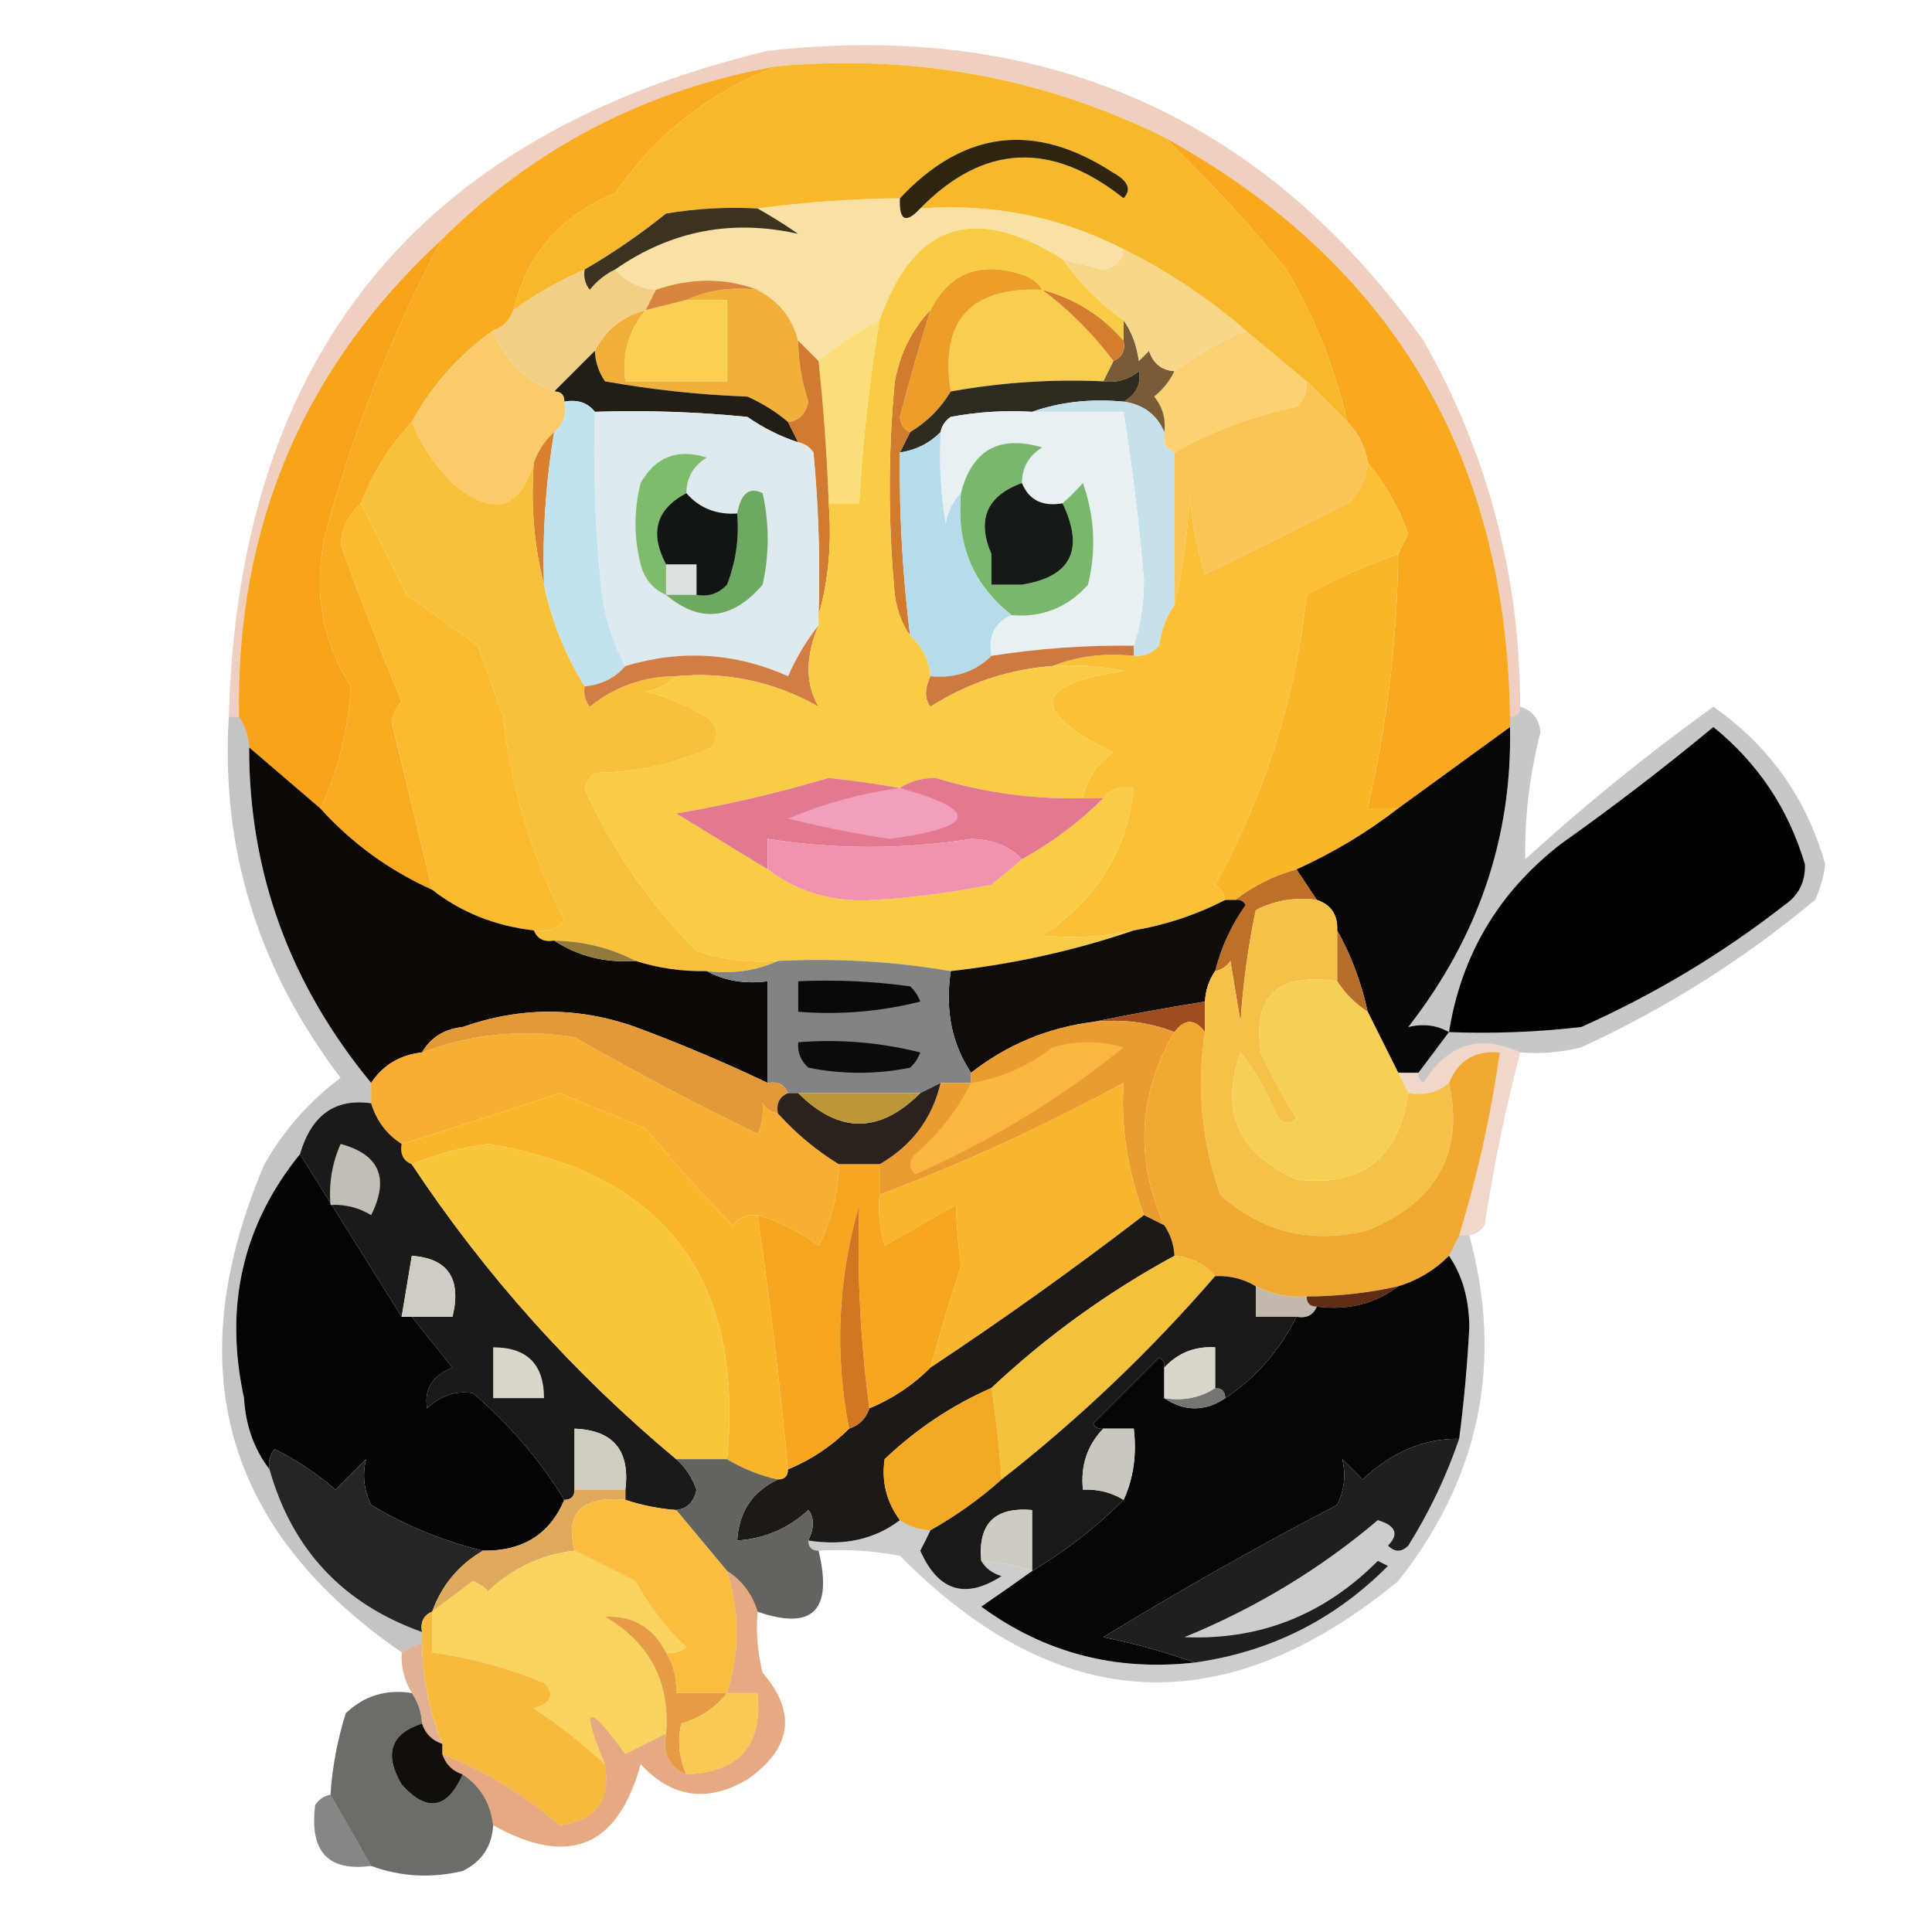 <?xml version="1.0" encoding="UTF-8"?>
<!DOCTYPE svg PUBLIC "-//W3C//DTD SVG 1.1//EN" "http://www.w3.org/Graphics/SVG/1.1/DTD/svg11.dtd">
<svg xmlns="http://www.w3.org/2000/svg" version="1.1" width="190px" height="190px" style="shape-rendering:geometricPrecision; text-rendering:geometricPrecision; image-rendering:optimizeQuality; fill-rule:evenodd; clip-rule:evenodd" xmlns:xlink="http://www.w3.org/1999/xlink">
<g><path style="opacity:1" fill="#f9ac22" d="M 76.5,6.5 C 69.886,8.98 64.553,13.146 60.5,19C 55.18,21.16 51.847,24.993 50.5,30.5C 50.167,31.5 49.5,32.167 48.5,32.5C 45.139,34.895 42.472,37.895 40.5,41.5C 38.336,43.822 36.669,46.489 35.5,49.5C 34.335,50.496 33.668,51.83 33.5,53.5C 35.374,58.742 37.374,63.909 39.5,69C 38.978,69.561 38.645,70.228 38.5,71C 39.864,76.478 41.197,81.978 42.5,87.5C 38.268,85.6 34.601,82.933 31.5,79.5C 33.225,75.916 34.225,71.916 34.5,67.5C 31.609,62.925 30.775,57.925 32,52.5C 34.745,42.353 38.578,32.686 43.5,23.5C 52.648,14.425 63.648,8.758 76.5,6.5 Z"/></g>
<g><path style="opacity:1" fill="#f7a41b" d="M 43.5,23.5 C 38.578,32.686 34.745,42.353 32,52.5C 30.775,57.925 31.609,62.925 34.5,67.5C 34.225,71.916 33.225,75.916 31.5,79.5C 29.167,77.5 26.833,75.5 24.5,73.5C 24.443,72.391 24.11,71.391 23.5,70.5C 23.188,51.744 29.855,36.077 43.5,23.5 Z"/></g>
<g><path style="opacity:1" fill="#f8a91e" d="M 114.5,13.5 C 136.825,25.8 148.159,44.8 148.5,70.5C 148.5,70.833 148.5,71.167 148.5,71.5C 144.833,74.167 141.167,76.833 137.5,79.5C 136.5,79.5 135.5,79.5 134.5,79.5C 136.409,71.283 137.409,62.95 137.5,54.5C 137.804,53.85 138.137,53.184 138.5,52.5C 137.524,49.837 136.19,47.504 134.5,45.5C 134.267,43.938 133.6,42.605 132.5,41.5C 131.28,36.171 129.28,31.171 126.5,26.5C 122.709,21.871 118.709,17.538 114.5,13.5 Z"/></g>
<g><path style="opacity:0.292" fill="#c85f27" d="M 149.5,69.5 C 149.5,70.167 149.167,70.5 148.5,70.5C 148.159,44.8 136.825,25.8 114.5,13.5C 102.671,7.66 90.004,5.326 76.5,6.5C 63.648,8.758 52.648,14.425 43.5,23.5C 29.855,36.077 23.188,51.744 23.5,70.5C 23.167,70.5 22.833,70.5 22.5,70.5C 23.451,35.079 41.118,13.246 75.5,5C 102.716,1.948 124.216,11.448 140,33.5C 146.325,44.645 149.491,56.645 149.5,69.5 Z"/></g>
<g><path style="opacity:1" fill="#fcd172" d="M 122.5,32.5 C 124.5,34.167 126.5,35.833 128.5,37.5C 128.586,38.496 128.252,39.329 127.5,40C 123.163,40.905 119.163,42.405 115.5,44.5C 114.662,44.158 114.328,43.492 114.5,42.5C 114.67,41.178 114.337,40.011 113.5,39C 114.381,38.292 115.047,37.458 115.5,36.5C 117.711,34.896 120.044,33.563 122.5,32.5 Z"/></g>
<g><path style="opacity:1" fill="#775c37" d="M 110.5,31.5 C 111.29,32.608 111.79,33.942 112,35.5C 112.333,35.167 112.667,34.833 113,34.5C 113.417,35.756 114.25,36.423 115.5,36.5C 115.047,37.458 114.381,38.292 113.5,39C 114.337,40.011 114.67,41.178 114.5,42.5C 113.764,40.771 112.43,39.771 110.5,39.5C 111.739,38.788 112.239,37.788 112,36.5C 110.989,37.337 109.822,37.67 108.5,37.5C 108.833,36.833 109.167,36.167 109.5,35.5C 110.338,35.158 110.672,34.492 110.5,33.5C 110.5,32.833 110.5,32.167 110.5,31.5 Z"/></g>
<g><path style="opacity:1" fill="#f8cd50" d="M 102.5,28.5 C 105.139,30.473 107.473,32.806 109.5,35.5C 109.167,36.167 108.833,36.833 108.5,37.5C 103.438,37.274 98.438,37.608 93.5,38.5C 92.416,31.534 95.416,28.201 102.5,28.5 Z"/></g>
<g><path style="opacity:1" fill="#ec9e29" d="M 102.5,28.5 C 95.416,28.201 92.416,31.534 93.5,38.5C 92.5,40.167 91.167,41.5 89.5,42.5C 88.903,42.265 88.57,41.765 88.5,41C 89.426,37.459 90.426,33.959 91.5,30.5C 93.356,26.832 96.356,25.666 100.5,27C 101.416,27.278 102.082,27.778 102.5,28.5 Z"/></g>
<g><path style="opacity:1" fill="#f0b039" d="M 67.5,29.5 C 69.607,28.532 71.941,28.198 74.5,28.5C 76.587,29.585 77.92,31.251 78.5,33.5C 78.511,35.547 78.844,37.547 79.5,39.5C 79.253,40.713 78.586,41.38 77.5,41.5C 76.317,40.495 74.984,39.662 73.5,39C 68.798,38.828 64.132,38.328 59.5,37.5C 58.873,36.583 58.539,35.583 58.5,34.5C 59.585,32.413 61.251,31.08 63.5,30.5C 61.833,32.479 61.166,34.812 61.5,37.5C 64.833,37.5 68.167,37.5 71.5,37.5C 71.5,34.833 71.5,32.167 71.5,29.5C 70.167,29.5 68.833,29.5 67.5,29.5 Z"/></g>
<g><path style="opacity:1" fill="#d47d2d" d="M 102.5,28.5 C 105.681,29.349 108.348,31.015 110.5,33.5C 110.672,34.492 110.338,35.158 109.5,35.5C 107.473,32.806 105.139,30.473 102.5,28.5 Z"/></g>
<g><path style="opacity:1" fill="#fad052" d="M 67.5,29.5 C 68.833,29.5 70.167,29.5 71.5,29.5C 71.5,32.167 71.5,34.833 71.5,37.5C 68.167,37.5 64.833,37.5 61.5,37.5C 61.166,34.812 61.833,32.479 63.5,30.5C 64.833,30.167 66.167,29.833 67.5,29.5 Z"/></g>
<g><path style="opacity:1" fill="#f7d88a" d="M 110.5,24.5 C 114.881,26.684 118.881,29.35 122.5,32.5C 120.044,33.563 117.711,34.896 115.5,36.5C 114.25,36.423 113.417,35.756 113,34.5C 112.667,34.833 112.333,35.167 112,35.5C 111.79,33.942 111.29,32.608 110.5,31.5C 108.167,29.833 106.167,27.833 104.5,25.5C 105.817,25.821 107.151,26.154 108.5,26.5C 109.713,26.253 110.38,25.586 110.5,24.5 Z"/></g>
<g><path style="opacity:1" fill="#f1cf86" d="M 57.5,26.5 C 57.369,27.239 57.536,27.906 58,28.5C 58.708,27.619 59.542,26.953 60.5,26.5C 61.514,27.674 62.847,28.34 64.5,28.5C 64.167,29.167 63.833,29.833 63.5,30.5C 61.251,31.08 59.585,32.413 58.5,34.5C 57.167,35.833 55.833,37.167 54.5,38.5C 51.562,37.378 49.562,35.378 48.5,32.5C 49.5,32.167 50.167,31.5 50.5,30.5C 52.698,28.902 55.031,27.569 57.5,26.5 Z"/></g>
<g><path style="opacity:1" fill="#f9e1a5" d="M 88.5,19.5 C 88.409,21.698 89.076,22.031 90.5,20.5C 97.561,19.967 104.227,21.301 110.5,24.5C 110.38,25.586 109.713,26.253 108.5,26.5C 107.151,26.154 105.817,25.821 104.5,25.5C 95.811,19.983 89.811,21.983 86.5,31.5C 84.279,32.638 82.279,33.972 80.5,35.5C 79.833,34.833 79.167,34.167 78.5,33.5C 77.92,31.251 76.587,29.585 74.5,28.5C 71.302,27.3 67.969,27.3 64.5,28.5C 62.847,28.34 61.514,27.674 60.5,26.5C 65.956,22.695 71.956,21.529 78.5,23C 77.142,22.066 75.808,21.232 74.5,20.5C 79.141,19.873 83.808,19.54 88.5,19.5 Z"/></g>
<g><path style="opacity:1" fill="#f8b82c" d="M 76.5,6.5 C 90.004,5.326 102.671,7.66 114.5,13.5C 118.709,17.538 122.709,21.871 126.5,26.5C 129.28,31.171 131.28,36.171 132.5,41.5C 131.167,40.167 129.833,38.833 128.5,37.5C 126.5,35.833 124.5,34.167 122.5,32.5C 118.881,29.35 114.881,26.684 110.5,24.5C 104.227,21.301 97.561,19.967 90.5,20.5C 96.703,14.173 103.369,13.839 110.5,19.5C 111.293,18.645 110.96,17.811 109.5,17C 101.787,11.953 94.787,12.786 88.5,19.5C 83.808,19.54 79.141,19.873 74.5,20.5C 71.482,20.335 68.482,20.502 65.5,21C 62.953,23.054 60.286,24.887 57.5,26.5C 55.031,27.569 52.698,28.902 50.5,30.5C 51.847,24.993 55.18,21.16 60.5,19C 64.553,13.146 69.886,8.98 76.5,6.5 Z"/></g>
<g><path style="opacity:1" fill="#d9853e" d="M 74.5,28.5 C 71.941,28.198 69.607,28.532 67.5,29.5C 66.167,29.833 64.833,30.167 63.5,30.5C 63.833,29.833 64.167,29.167 64.5,28.5C 67.969,27.3 71.302,27.3 74.5,28.5 Z"/></g>
<g><path style="opacity:1" fill="#3c331f" d="M 74.5,20.5 C 75.808,21.232 77.142,22.066 78.5,23C 71.956,21.529 65.956,22.695 60.5,26.5C 59.542,26.953 58.708,27.619 58,28.5C 57.536,27.906 57.369,27.239 57.5,26.5C 60.286,24.887 62.953,23.054 65.5,21C 68.482,20.502 71.482,20.335 74.5,20.5 Z"/></g>
<g><path style="opacity:1" fill="#2f250f" d="M 90.5,20.5 C 89.076,22.031 88.409,21.698 88.5,19.5C 94.787,12.786 101.787,11.953 109.5,17C 110.96,17.811 111.293,18.645 110.5,19.5C 103.369,13.839 96.703,14.173 90.5,20.5 Z"/></g>
<g><path style="opacity:1" fill="#221d15" d="M 58.5,34.5 C 58.539,35.583 58.873,36.583 59.5,37.5C 64.132,38.328 68.798,38.828 73.5,39C 74.984,39.662 76.317,40.495 77.5,41.5C 77.833,42.167 78.167,42.833 78.5,43.5C 76.745,42.928 75.078,42.094 73.5,41C 68.511,40.501 63.511,40.334 58.5,40.5C 57.791,39.596 56.791,39.263 55.5,39.5C 55.5,38.833 55.167,38.5 54.5,38.5C 55.833,37.167 57.167,35.833 58.5,34.5 Z"/></g>
<g><path style="opacity:1" fill="#facb69" d="M 48.5,32.5 C 49.562,35.378 51.562,37.378 54.5,38.5C 55.167,38.5 55.5,38.833 55.5,39.5C 55.737,40.791 55.404,41.791 54.5,42.5C 53.599,43.291 52.932,44.291 52.5,45.5C 51.097,50.175 48.43,50.842 44.5,47.5C 42.748,45.754 41.415,43.754 40.5,41.5C 42.472,37.895 45.139,34.895 48.5,32.5 Z"/></g>
<g><path style="opacity:1" fill="#fbdd79" d="M 86.5,31.5 C 85.506,37.456 84.839,43.456 84.5,49.5C 83.5,49.5 82.5,49.5 81.5,49.5C 81.331,44.819 80.998,40.152 80.5,35.5C 82.279,33.972 84.279,32.638 86.5,31.5 Z"/></g>
<g><path style="opacity:1" fill="#302b20" d="M 110.5,39.5 C 107.287,39.19 104.287,39.523 101.5,40.5C 98.813,40.336 96.146,40.503 93.5,41C 92.944,41.383 92.611,41.883 92.5,42.5C 91.395,43.6 90.062,44.267 88.5,44.5C 88.833,43.833 89.167,43.167 89.5,42.5C 91.167,41.5 92.5,40.167 93.5,38.5C 98.438,37.608 103.438,37.274 108.5,37.5C 109.822,37.67 110.989,37.337 112,36.5C 112.239,37.788 111.739,38.788 110.5,39.5 Z"/></g>
<g><path style="opacity:1" fill="#c6e0ec" d="M 101.5,40.5 C 104.287,39.523 107.287,39.19 110.5,39.5C 112.43,39.771 113.764,40.771 114.5,42.5C 114.328,43.492 114.662,44.158 115.5,44.5C 115.5,49.5 115.5,54.5 115.5,59.5C 114.71,60.608 114.21,61.942 114,63.5C 113.329,64.252 112.496,64.586 111.5,64.5C 111.5,64.167 111.5,63.833 111.5,63.5C 112.163,61.527 112.496,59.361 112.5,57C 112.026,51.469 111.36,45.969 110.5,40.5C 107.5,40.5 104.5,40.5 101.5,40.5 Z"/></g>
<g><path style="opacity:1" fill="#fac556" d="M 128.5,37.5 C 129.833,38.833 131.167,40.167 132.5,41.5C 133.6,42.605 134.267,43.938 134.5,45.5C 134.372,47.09 133.705,48.423 132.5,49.5C 127.787,51.914 123.121,54.247 118.5,56.5C 117.682,53.893 117.182,51.226 117,48.5C 116.823,52.356 116.323,56.023 115.5,59.5C 115.5,54.5 115.5,49.5 115.5,44.5C 119.163,42.405 123.163,40.905 127.5,40C 128.252,39.329 128.586,38.496 128.5,37.5 Z"/></g>
<g><path style="opacity:1" fill="#d8802e" d="M 54.5,42.5 C 53.671,47.453 53.337,52.453 53.5,57.5C 52.517,53.702 52.183,49.702 52.5,45.5C 52.932,44.291 53.599,43.291 54.5,42.5 Z"/></g>
<g><path style="opacity:1" fill="#d07b2d" d="M 91.5,30.5 C 90.426,33.959 89.426,37.459 88.5,41C 88.57,41.765 88.903,42.265 89.5,42.5C 89.167,43.167 88.833,43.833 88.5,44.5C 88.425,50.529 88.759,56.529 89.5,62.5C 88.71,61.392 88.21,60.058 88,58.5C 87.333,51.5 87.333,44.5 88,37.5C 88.522,34.719 89.689,32.385 91.5,30.5 Z"/></g>
<g><path style="opacity:1" fill="#e8f0f3" d="M 101.5,40.5 C 104.5,40.5 107.5,40.5 110.5,40.5C 111.36,45.969 112.026,51.469 112.5,57C 112.496,59.361 112.163,61.527 111.5,63.5C 106.797,63.437 102.13,63.77 97.5,64.5C 97.157,62.517 97.823,61.183 99.5,60.5C 102.505,60.747 105.005,59.747 107,57.5C 107.824,54.118 107.657,50.784 106.5,47.5C 105.818,48.243 105.151,48.909 104.5,49.5C 102.517,49.843 101.183,49.176 100.5,47.5C 100.511,45.983 101.177,44.816 102.5,44C 98.255,42.752 95.588,44.252 94.5,48.5C 93.732,49.263 93.232,50.263 93,51.5C 92.502,48.518 92.335,45.518 92.5,42.5C 92.611,41.883 92.944,41.383 93.5,41C 96.146,40.503 98.813,40.336 101.5,40.5 Z"/></g>
<g><path style="opacity:1" fill="#d17b32" d="M 78.5,33.5 C 79.167,34.167 79.833,34.833 80.5,35.5C 80.998,40.152 81.331,44.819 81.5,49.5C 81.815,53.371 81.482,57.038 80.5,60.5C 80.666,55.156 80.499,49.823 80,44.5C 79.617,43.944 79.117,43.611 78.5,43.5C 78.167,42.833 77.833,42.167 77.5,41.5C 78.586,41.38 79.253,40.713 79.5,39.5C 78.844,37.547 78.511,35.547 78.5,33.5 Z"/></g>
<g><path style="opacity:1" fill="#f9c03b" d="M 40.5,41.5 C 41.415,43.754 42.748,45.754 44.5,47.5C 48.43,50.842 51.097,50.175 52.5,45.5C 52.183,49.702 52.517,53.702 53.5,57.5C 54.228,61.008 55.562,64.341 57.5,67.5C 57.369,68.239 57.536,68.906 58,69.5C 60.492,67.503 63.325,66.503 66.5,66.5C 65.737,67.268 64.737,67.768 63.5,68C 65.615,68.557 67.615,69.391 69.5,70.5C 70.583,71.365 70.749,72.365 70,73.5C 66.397,75.128 62.563,75.962 58.5,76C 58.043,76.414 57.709,76.914 57.5,77.5C 60.167,83.495 63.834,88.828 68.5,93.5C 71.084,94.393 73.751,94.726 76.5,94.5C 74.393,95.468 72.059,95.802 69.5,95.5C 67.097,95.552 64.764,95.219 62.5,94.5C 60.095,93.232 57.428,92.565 54.5,92.5C 53.508,92.672 52.842,92.338 52.5,91.5C 53.675,91.719 54.675,91.386 55.5,90.5C 52.193,83.879 50.193,77.213 49.5,70.5C 48.663,68.162 47.83,65.828 47,63.5C 44.667,61.833 42.333,60.167 40,58.5C 38.489,55.478 36.989,52.478 35.5,49.5C 36.669,46.489 38.336,43.822 40.5,41.5 Z"/></g>
<g><path style="opacity:1" fill="#79b76c" d="M 100.5,47.5 C 97.036,48.762 96.036,51.096 97.5,54.5C 97.5,55.5 97.5,56.5 97.5,57.5C 98.5,57.5 99.5,57.5 100.5,57.5C 105.34,56.722 106.673,54.055 104.5,49.5C 105.151,48.909 105.818,48.243 106.5,47.5C 107.657,50.784 107.824,54.118 107,57.5C 105.005,59.747 102.505,60.747 99.5,60.5C 95.686,57.523 94.019,53.523 94.5,48.5C 95.588,44.252 98.255,42.752 102.5,44C 101.177,44.816 100.511,45.983 100.5,47.5 Z"/></g>
<g><path style="opacity:1" fill="#161a16" d="M 100.5,47.5 C 101.183,49.176 102.517,49.843 104.5,49.5C 106.673,54.055 105.34,56.722 100.5,57.5C 99.5,57.5 98.5,57.5 97.5,57.5C 97.5,56.5 97.5,55.5 97.5,54.5C 96.036,51.096 97.036,48.762 100.5,47.5 Z"/></g>
<g><path style="opacity:1" fill="#d1d4d4" d="M 97.5,54.5 C 98.5,54.5 99.5,54.5 100.5,54.5C 100.5,55.5 100.5,56.5 100.5,57.5C 100.5,56.5 100.5,55.5 100.5,54.5C 99.5,54.5 98.5,54.5 97.5,54.5 Z"/></g>
<g><path style="opacity:1" fill="#b6dceb" d="M 92.5,42.5 C 92.335,45.518 92.502,48.518 93,51.5C 93.232,50.263 93.732,49.263 94.5,48.5C 94.019,53.523 95.686,57.523 99.5,60.5C 97.823,61.183 97.157,62.517 97.5,64.5C 95.898,66.074 93.898,66.741 91.5,66.5C 91.34,64.847 90.674,63.514 89.5,62.5C 88.759,56.529 88.425,50.529 88.5,44.5C 90.062,44.267 91.395,43.6 92.5,42.5 Z"/></g>
<g><path style="opacity:1" fill="#fab528" d="M 137.5,54.5 C 137.409,62.95 136.409,71.283 134.5,79.5C 135.5,79.5 136.5,79.5 137.5,79.5C 134.451,81.863 131.118,83.863 127.5,85.5C 125.25,86.13 123.25,87.13 121.5,88.5C 121.167,88.5 120.833,88.5 120.5,88.5C 120.389,87.883 120.056,87.383 119.5,87C 124.392,78.154 127.392,68.654 128.5,58.5C 131.404,56.88 134.404,55.547 137.5,54.5 Z"/></g>
<g><path style="opacity:1" fill="#deeaee" d="M 58.5,40.5 C 63.511,40.334 68.511,40.501 73.5,41C 75.078,42.094 76.745,42.928 78.5,43.5C 79.117,43.611 79.617,43.944 80,44.5C 80.499,49.823 80.666,55.156 80.5,60.5C 80.5,60.833 80.5,61.167 80.5,61.5C 79.325,62.974 78.325,64.64 77.5,66.5C 72.32,64.183 66.987,63.85 61.5,65.5C 60.037,62.797 59.204,59.797 59,56.5C 58.501,51.177 58.334,45.844 58.5,40.5 Z"/></g>
<g><path style="opacity:1" fill="#dce2dd" d="M 65.5,55.5 C 66.5,55.5 67.5,55.5 68.5,55.5C 68.5,56.5 68.5,57.5 68.5,58.5C 67.5,58.5 66.5,58.5 65.5,58.5C 65.5,57.5 65.5,56.5 65.5,55.5 Z"/></g>
<g><path style="opacity:1" fill="#7fbb6d" d="M 67.5,48.5 C 64.523,50.063 63.856,52.397 65.5,55.5C 65.5,56.5 65.5,57.5 65.5,58.5C 64.21,57.942 63.377,56.942 63,55.5C 62.333,52.833 62.333,50.167 63,47.5C 64.481,44.92 66.648,44.087 69.5,45C 68.177,45.816 67.511,46.983 67.5,48.5 Z"/></g>
<g><path style="opacity:1" fill="#6ea962" d="M 65.5,58.5 C 66.5,58.5 67.5,58.5 68.5,58.5C 69.675,58.719 70.675,58.386 71.5,57.5C 72.374,55.253 72.708,52.92 72.5,50.5C 72.859,48.515 73.692,47.849 75,48.5C 75.667,51.5 75.667,54.5 75,57.5C 72.005,60.979 68.839,61.312 65.5,58.5 Z"/></g>
<g><path style="opacity:1" fill="#121612" d="M 67.5,48.5 C 68.779,49.968 70.446,50.635 72.5,50.5C 72.708,52.92 72.374,55.253 71.5,57.5C 70.675,58.386 69.675,58.719 68.5,58.5C 68.5,57.5 68.5,56.5 68.5,55.5C 67.5,55.5 66.5,55.5 65.5,55.5C 63.856,52.397 64.523,50.063 67.5,48.5 Z"/></g>
<g><path style="opacity:1" fill="#c2e2f0" d="M 55.5,39.5 C 56.791,39.263 57.791,39.596 58.5,40.5C 58.334,45.844 58.501,51.177 59,56.5C 59.204,59.797 60.037,62.797 61.5,65.5C 60.486,66.674 59.153,67.34 57.5,67.5C 55.562,64.341 54.228,61.008 53.5,57.5C 53.337,52.453 53.671,47.453 54.5,42.5C 55.404,41.791 55.737,40.791 55.5,39.5 Z"/></g>
<g><path style="opacity:1" fill="#fac037" d="M 134.5,45.5 C 136.19,47.504 137.524,49.837 138.5,52.5C 138.137,53.184 137.804,53.85 137.5,54.5C 134.404,55.547 131.404,56.88 128.5,58.5C 127.392,68.654 124.392,78.154 119.5,87C 120.056,87.383 120.389,87.883 120.5,88.5C 117.673,89.958 114.673,90.958 111.5,91.5C 108.507,92.135 105.507,92.301 102.5,92C 107.84,88.518 110.84,83.685 111.5,77.5C 110.209,77.263 109.209,77.596 108.5,78.5C 107.833,78.5 107.167,78.5 106.5,78.5C 106.859,76.629 107.859,75.129 109.5,74C 101.201,69.927 101.534,67.26 110.5,66C 108.19,65.503 105.857,65.337 103.5,65.5C 105.948,64.527 108.615,64.194 111.5,64.5C 112.496,64.586 113.329,64.252 114,63.5C 114.21,61.942 114.71,60.608 115.5,59.5C 116.323,56.023 116.823,52.356 117,48.5C 117.182,51.226 117.682,53.893 118.5,56.5C 123.121,54.247 127.787,51.914 132.5,49.5C 133.705,48.423 134.372,47.09 134.5,45.5 Z"/></g>
<g><path style="opacity:1" fill="#fabb2f" d="M 35.5,49.5 C 36.989,52.478 38.489,55.478 40,58.5C 42.333,60.167 44.667,61.833 47,63.5C 47.83,65.828 48.663,68.162 49.5,70.5C 50.193,77.213 52.193,83.879 55.5,90.5C 54.675,91.386 53.675,91.719 52.5,91.5C 48.687,91.062 45.354,89.729 42.5,87.5C 41.197,81.978 39.864,76.478 38.5,71C 38.645,70.228 38.978,69.561 39.5,69C 37.374,63.909 35.374,58.742 33.5,53.5C 33.668,51.83 34.335,50.496 35.5,49.5 Z"/></g>
<g><path style="opacity:1" fill="#d17d45" d="M 80.5,61.5 C 79.194,64.572 79.194,67.239 80.5,69.5C 76.156,67.04 71.489,66.04 66.5,66.5C 63.325,66.503 60.492,67.503 58,69.5C 57.536,68.906 57.369,68.239 57.5,67.5C 59.153,67.34 60.486,66.674 61.5,65.5C 66.987,63.85 72.32,64.183 77.5,66.5C 78.325,64.64 79.325,62.974 80.5,61.5 Z"/></g>
<g><path style="opacity:1" fill="#ce7842" d="M 111.5,63.5 C 111.5,63.833 111.5,64.167 111.5,64.5C 108.615,64.194 105.948,64.527 103.5,65.5C 99.183,65.828 95.183,67.161 91.5,69.5C 90.913,68.767 90.913,67.767 91.5,66.5C 93.898,66.741 95.898,66.074 97.5,64.5C 102.13,63.77 106.797,63.437 111.5,63.5 Z"/></g>
<g><path style="opacity:1" fill="#f8cc44" d="M 104.5,25.5 C 106.167,27.833 108.167,29.833 110.5,31.5C 110.5,32.167 110.5,32.833 110.5,33.5C 108.348,31.015 105.681,29.349 102.5,28.5C 102.082,27.778 101.416,27.278 100.5,27C 96.356,25.666 93.356,26.832 91.5,30.5C 89.689,32.385 88.522,34.719 88,37.5C 87.333,44.5 87.333,51.5 88,58.5C 88.21,60.058 88.71,61.392 89.5,62.5C 90.674,63.514 91.34,64.847 91.5,66.5C 90.913,67.767 90.913,68.767 91.5,69.5C 95.183,67.161 99.183,65.828 103.5,65.5C 105.857,65.337 108.19,65.503 110.5,66C 101.534,67.26 101.201,69.927 109.5,74C 107.859,75.129 106.859,76.629 106.5,78.5C 101.554,78.611 96.721,77.944 92,76.5C 90.615,76.514 89.449,76.848 88.5,77.5C 86.192,77.086 83.858,76.753 81.5,76.5C 76.594,77.966 71.594,79.133 66.5,80C 69.528,81.844 72.528,83.678 75.5,85.5C 78.524,87.781 82.024,88.781 86,88.5C 89.869,88.272 93.702,87.772 97.5,87C 98.571,86.148 99.571,85.315 100.5,84.5C 103.473,82.853 106.14,80.853 108.5,78.5C 109.209,77.596 110.209,77.263 111.5,77.5C 110.84,83.685 107.84,88.518 102.5,92C 105.507,92.301 108.507,92.135 111.5,91.5C 105.756,93.463 99.756,94.797 93.5,95.5C 87.925,94.548 82.259,94.214 76.5,94.5C 73.751,94.726 71.084,94.393 68.5,93.5C 63.834,88.828 60.167,83.495 57.5,77.5C 57.709,76.914 58.043,76.414 58.5,76C 62.563,75.962 66.397,75.128 70,73.5C 70.749,72.365 70.583,71.365 69.5,70.5C 67.615,69.391 65.615,68.557 63.5,68C 64.737,67.768 65.737,67.268 66.5,66.5C 71.489,66.04 76.156,67.04 80.5,69.5C 79.194,67.239 79.194,64.572 80.5,61.5C 80.5,61.167 80.5,60.833 80.5,60.5C 81.482,57.038 81.815,53.371 81.5,49.5C 82.5,49.5 83.5,49.5 84.5,49.5C 84.839,43.456 85.506,37.456 86.5,31.5C 89.811,21.983 95.811,19.983 104.5,25.5 Z"/></g>
<g><path style="opacity:1" fill="#0b0806" d="M 24.5,73.5 C 26.833,75.5 29.167,77.5 31.5,79.5C 34.601,82.933 38.268,85.6 42.5,87.5C 45.354,89.729 48.687,91.062 52.5,91.5C 52.842,92.338 53.508,92.672 54.5,92.5C 56.838,94.04 59.505,94.706 62.5,94.5C 64.764,95.219 67.097,95.552 69.5,95.5C 71.265,96.461 73.265,96.795 75.5,96.5C 75.5,99.833 75.5,103.167 75.5,106.5C 71.302,104.501 66.969,102.668 62.5,101C 56.833,99 51.167,99 45.5,101C 43.68,101.2 42.347,102.034 41.5,103.5C 39.326,103.75 37.659,104.75 36.5,106.5C 28.485,96.775 24.485,85.775 24.5,73.5 Z"/></g>
<g><path style="opacity:1" fill="#090706" d="M 148.5,71.5 C 148.728,82.314 145.395,92.147 138.5,101C 139.959,100.645 141.293,100.811 142.5,101.5C 141.5,102.833 140.5,104.167 139.5,105.5C 138.833,105.5 138.167,105.5 137.5,105.5C 136.5,103.5 135.5,101.5 134.5,99.5C 133.871,96.603 132.871,93.936 131.5,91.5C 131.573,89.973 130.906,88.973 129.5,88.5C 128.833,87.5 128.167,86.5 127.5,85.5C 131.118,83.863 134.451,81.863 137.5,79.5C 141.167,76.833 144.833,74.167 148.5,71.5 Z"/></g>
<g><path style="opacity:1" fill="#e27991" d="M 88.5,77.5 C 89.449,76.848 90.615,76.514 92,76.5C 96.721,77.944 101.554,78.611 106.5,78.5C 107.167,78.5 107.833,78.5 108.5,78.5C 106.14,80.853 103.473,82.853 100.5,84.5C 99.306,83.223 97.64,82.556 95.5,82.5C 88.841,83.55 82.175,83.55 75.5,82.5C 75.5,83.5 75.5,84.5 75.5,85.5C 72.528,83.678 69.528,81.844 66.5,80C 71.594,79.133 76.594,77.966 81.5,76.5C 83.858,76.753 86.192,77.086 88.5,77.5 Z"/></g>
<g><path style="opacity:1" fill="#f19fbd" d="M 88.5,77.5 C 96.392,79.682 96.058,81.349 87.5,82.5C 84.135,81.996 80.802,81.329 77.5,80.5C 81.094,78.999 84.761,77.999 88.5,77.5 Z"/></g>
<g><path style="opacity:1" fill="#ef93af" d="M 100.5,84.5 C 99.571,85.315 98.571,86.148 97.5,87C 93.702,87.772 89.869,88.272 86,88.5C 82.024,88.781 78.524,87.781 75.5,85.5C 75.5,84.5 75.5,83.5 75.5,82.5C 82.175,83.55 88.841,83.55 95.5,82.5C 97.64,82.556 99.306,83.223 100.5,84.5 Z"/></g>
<g><path style="opacity:1" fill="#be7028" d="M 127.5,85.5 C 128.167,86.5 128.833,87.5 129.5,88.5C 127.396,88.201 125.396,88.534 123.5,89.5C 122.738,93.111 122.238,96.778 122,100.5C 121.667,98.5 121.333,96.5 121,94.5C 120.617,95.056 120.117,95.389 119.5,95.5C 120.086,93.16 121.086,90.993 122.5,89C 122.272,88.601 121.938,88.435 121.5,88.5C 123.25,87.13 125.25,86.13 127.5,85.5 Z"/></g>
<g><path style="opacity:1" fill="#0f0c0a" d="M 120.5,88.5 C 120.833,88.5 121.167,88.5 121.5,88.5C 121.938,88.435 122.272,88.601 122.5,89C 121.086,90.993 120.086,93.16 119.5,95.5C 118.89,96.391 118.557,97.391 118.5,98.5C 114.727,99.103 111.061,99.77 107.5,100.5C 103.016,101.077 99.016,102.744 95.5,105.5C 93.598,102.663 92.931,99.329 93.5,95.5C 99.756,94.797 105.756,93.463 111.5,91.5C 114.673,90.958 117.673,89.958 120.5,88.5 Z"/></g>
<g><path style="opacity:1" fill="#937a3b" d="M 54.5,92.5 C 57.428,92.565 60.095,93.232 62.5,94.5C 59.505,94.706 56.838,94.04 54.5,92.5 Z"/></g>
<g><path style="opacity:0.283" fill="#39393a" d="M 149.5,69.5 C 150.695,69.866 151.361,70.699 151.5,72C 150.432,76.138 149.932,80.305 150,84.5C 155.892,79.141 162.058,74.141 168.5,69.5C 174.017,73.373 177.684,78.54 179.5,85C 179.355,86.226 179.022,87.393 178.5,88.5C 171.508,94.333 163.842,99.167 155.5,103C 153.527,103.495 151.527,103.662 149.5,103.5C 145.508,101.67 142.342,102.67 140,106.5C 139.601,106.272 139.435,105.938 139.5,105.5C 140.5,104.167 141.5,102.833 142.5,101.5C 141.293,100.811 139.959,100.645 138.5,101C 145.395,92.147 148.728,82.314 148.5,71.5C 148.5,71.167 148.5,70.833 148.5,70.5C 149.167,70.5 149.5,70.167 149.5,69.5 Z"/></g>
<g><path style="opacity:1" fill="#010101" d="M 142.5,101.5 C 143.712,93.913 147.379,87.747 153.5,83C 158.642,79.358 163.642,75.525 168.5,71.5C 172.897,75.065 175.897,79.565 177.5,85C 177.561,86.711 176.894,88.044 175.5,89C 169.358,93.795 162.691,97.795 155.5,101C 151.179,101.499 146.846,101.666 142.5,101.5 Z"/></g>
<g><path style="opacity:1" fill="#b66e2b" d="M 131.5,91.5 C 132.871,93.936 133.871,96.603 134.5,99.5C 133.272,98.694 132.272,97.694 131.5,96.5C 131.5,94.833 131.5,93.167 131.5,91.5 Z"/></g>
<g><path style="opacity:1" fill="#9e4d1f" d="M 118.5,98.5 C 118.5,99.5 118.5,100.5 118.5,101.5C 117.5,100.167 116.5,100.167 115.5,101.5C 113.052,100.527 110.385,100.194 107.5,100.5C 111.061,99.77 114.727,99.103 118.5,98.5 Z"/></g>
<g><path style="opacity:1" fill="#f5c148" d="M 129.5,88.5 C 130.906,88.973 131.573,89.973 131.5,91.5C 131.5,93.167 131.5,94.833 131.5,96.5C 125.648,95.63 123.148,97.963 124,103.5C 125.039,105.746 126.206,107.913 127.5,110C 126.668,110.688 126.002,110.521 125.5,109.5C 124.586,107.336 123.419,105.336 122,103.5C 119.93,109.27 121.764,113.437 127.5,116C 133.902,116.769 137.569,113.936 138.5,107.5C 140.099,107.768 141.432,107.434 142.5,106.5C 144,113.318 141.334,118.151 134.5,121C 128.969,122.358 124.135,121.191 120,117.5C 118.165,112.209 117.665,106.876 118.5,101.5C 118.5,100.5 118.5,99.5 118.5,98.5C 118.557,97.391 118.89,96.391 119.5,95.5C 120.117,95.389 120.617,95.056 121,94.5C 121.333,96.5 121.667,98.5 122,100.5C 122.238,96.778 122.738,93.111 123.5,89.5C 125.396,88.534 127.396,88.201 129.5,88.5 Z"/></g>
<g><path style="opacity:1" fill="#f7ae32" d="M 76.5,109.5 C 78.304,111.495 80.304,113.162 82.5,114.5C 82.461,117.321 81.795,119.988 80.5,122.5C 78.68,121.117 76.68,120.117 74.5,119.5C 73.504,119.414 72.671,119.748 72,120.5C 69.049,117.428 66.216,114.261 63.5,111C 60.65,109.829 57.816,108.662 55,107.5C 49.746,109.264 44.579,110.931 39.5,112.5C 38.026,111.564 37.026,110.23 36.5,108.5C 36.5,107.833 36.5,107.167 36.5,106.5C 37.659,104.75 39.326,103.75 41.5,103.5C 46.349,101.682 51.349,101.182 56.5,102C 62.375,105.368 68.375,108.535 74.5,111.5C 74.911,110.738 75.077,109.738 75,108.5C 75.383,109.056 75.883,109.389 76.5,109.5 Z"/></g>
<g><path style="opacity:1" fill="#828384" d="M 76.5,94.5 C 82.259,94.214 87.925,94.548 93.5,95.5C 92.931,99.329 93.598,102.663 95.5,105.5C 95.5,105.833 95.5,106.167 95.5,106.5C 94.5,106.5 93.5,106.5 92.5,106.5C 91.833,106.833 91.167,107.167 90.5,107.5C 86.5,107.5 82.5,107.5 78.5,107.5C 78.167,107.5 77.833,107.5 77.5,107.5C 77.158,106.662 76.492,106.328 75.5,106.5C 75.5,103.167 75.5,99.833 75.5,96.5C 73.265,96.795 71.265,96.461 69.5,95.5C 72.059,95.802 74.393,95.468 76.5,94.5 Z"/></g>
<g><path style="opacity:1" fill="#090909" d="M 78.5,96.5 C 82.182,96.335 85.848,96.501 89.5,97C 89.957,97.414 90.291,97.914 90.5,98.5C 86.555,99.491 82.555,99.824 78.5,99.5C 78.5,98.5 78.5,97.5 78.5,96.5 Z"/></g>
<g><path style="opacity:1" fill="#f7cf55" d="M 131.5,96.5 C 132.272,97.694 133.272,98.694 134.5,99.5C 135.5,101.5 136.5,103.5 137.5,105.5C 137.833,106.167 138.167,106.833 138.5,107.5C 137.569,113.936 133.902,116.769 127.5,116C 121.764,113.437 119.93,109.27 122,103.5C 123.419,105.336 124.586,107.336 125.5,109.5C 126.002,110.521 126.668,110.688 127.5,110C 126.206,107.913 125.039,105.746 124,103.5C 123.148,97.963 125.648,95.63 131.5,96.5 Z"/></g>
<g><path style="opacity:1" fill="#e39937" d="M 75.5,106.5 C 76.492,106.328 77.158,106.662 77.5,107.5C 76.662,107.842 76.328,108.508 76.5,109.5C 75.883,109.389 75.383,109.056 75,108.5C 75.077,109.738 74.911,110.738 74.5,111.5C 68.375,108.535 62.375,105.368 56.5,102C 51.349,101.182 46.349,101.682 41.5,103.5C 42.347,102.034 43.68,101.2 45.5,101C 51.167,99 56.833,99 62.5,101C 66.969,102.668 71.302,104.501 75.5,106.5 Z"/></g>
<g><path style="opacity:1" fill="#0b0b0b" d="M 78.5,102.5 C 82.555,102.176 86.555,102.509 90.5,103.5C 90.291,104.086 89.957,104.586 89.5,105C 86.167,105.667 82.833,105.667 79.5,105C 78.748,104.329 78.414,103.496 78.5,102.5 Z"/></g>
<g><path style="opacity:1" fill="#eb9c31" d="M 107.5,100.5 C 110.385,100.194 113.052,100.527 115.5,101.5C 111.925,107.609 111.591,113.942 114.5,120.5C 113.833,120.167 113.167,119.833 112.5,119.5C 110.865,115.042 110.198,110.709 110.5,106.5C 102.66,110.757 94.66,114.424 86.5,117.5C 86.5,116.5 86.5,115.5 86.5,114.5C 89.687,112.656 91.687,109.989 92.5,106.5C 93.5,106.5 94.5,106.5 95.5,106.5C 95.5,106.167 95.5,105.833 95.5,105.5C 99.016,102.744 103.016,101.077 107.5,100.5 Z"/></g>
<g><path style="opacity:1" fill="#fab643" d="M 95.5,106.5 C 98.466,106.011 101.133,104.845 103.5,103C 105.833,102.333 108.167,102.333 110.5,103C 104.286,108.031 97.453,112.198 90,115.5C 89.333,114.833 89.333,114.167 90,113.5C 92.325,111.499 94.158,109.166 95.5,106.5 Z"/></g>
<g><path style="opacity:0.252" fill="#c36028" d="M 149.5,103.5 C 148.062,109.015 146.896,114.682 146,120.5C 145.617,121.056 145.117,121.389 144.5,121.5C 144.167,121.5 143.833,121.5 143.5,121.5C 145.29,115.675 146.623,109.675 147.5,103.5C 145.067,103.273 143.401,104.273 142.5,106.5C 141.432,107.434 140.099,107.768 138.5,107.5C 138.167,106.833 137.833,106.167 137.5,105.5C 138.167,105.5 138.833,105.5 139.5,105.5C 139.435,105.938 139.601,106.272 140,106.5C 142.342,102.67 145.508,101.67 149.5,103.5 Z"/></g>
<g><path style="opacity:1" fill="#fab62a" d="M 74.5,119.5 C 75.722,127.929 76.722,136.262 77.5,144.5C 77.5,145.167 77.167,145.5 76.5,145.5C 74.716,145.107 73.049,144.441 71.5,143.5C 73.202,125.725 65.369,115.392 48,112.5C 45.292,112.867 42.792,113.534 40.5,114.5C 39.662,114.158 39.328,113.492 39.5,112.5C 44.579,110.931 49.746,109.264 55,107.5C 57.816,108.662 60.65,109.829 63.5,111C 66.216,114.261 69.049,117.428 72,120.5C 72.671,119.748 73.504,119.414 74.5,119.5 Z"/></g>
<g><path style="opacity:0.301" fill="#3d3c3c" d="M 22.5,70.5 C 22.833,70.5 23.167,70.5 23.5,70.5C 24.11,71.391 24.443,72.391 24.5,73.5C 24.485,85.775 28.485,96.775 36.5,106.5C 36.5,107.167 36.5,107.833 36.5,108.5C 32.957,107.991 30.624,109.658 29.5,113.5C 23.861,120.467 22.028,128.467 24,137.5C 24.156,140.191 24.989,142.524 26.5,144.5C 28.728,152.396 33.728,157.729 41.5,160.5C 41.5,160.833 41.5,161.167 41.5,161.5C 40.833,161.833 40.167,162.167 39.5,162.5C 22.014,150.441 17.514,134.441 26,114.5C 27.932,111.116 30.432,108.282 33.5,106C 25.385,95.33 21.718,83.497 22.5,70.5 Z"/></g>
<g><path style="opacity:1" fill="#2b221d" d="M 92.5,106.5 C 91.687,109.989 89.687,112.656 86.5,114.5C 85.167,114.5 83.833,114.5 82.5,114.5C 80.304,113.162 78.304,111.495 76.5,109.5C 76.328,108.508 76.662,107.842 77.5,107.5C 77.833,107.5 78.167,107.5 78.5,107.5C 82.5,111.5 86.5,111.5 90.5,107.5C 91.167,107.167 91.833,106.833 92.5,106.5 Z"/></g>
<g><path style="opacity:1" fill="#bc9637" d="M 78.5,107.5 C 82.5,107.5 86.5,107.5 90.5,107.5C 86.5,111.5 82.5,111.5 78.5,107.5 Z"/></g>
<g><path style="opacity:1" fill="#f8b52e" d="M 112.5,119.5 C 105.676,124.745 98.676,129.745 91.5,134.5C 92.409,131.211 93.409,127.878 94.5,124.5C 94.245,122.657 94.078,120.657 94,118.5C 91.667,119.833 89.333,121.167 87,122.5C 86.507,120.866 86.34,119.199 86.5,117.5C 94.66,114.424 102.66,110.757 110.5,106.5C 110.198,110.709 110.865,115.042 112.5,119.5 Z"/></g>
<g><path style="opacity:1" fill="#1b1a18" d="M 36.5,108.5 C 37.026,110.23 38.026,111.564 39.5,112.5C 39.328,113.492 39.662,114.158 40.5,114.5C 47.713,125.385 56.38,135.051 66.5,143.5C 67.391,144.261 68.058,145.261 68.5,146.5C 68.253,147.713 67.586,148.38 66.5,148.5C 64.784,148.371 63.117,148.038 61.5,147.5C 61.5,147.167 61.5,146.833 61.5,146.5C 61.981,142.651 60.314,140.651 56.5,140.5C 56.5,142.5 56.5,144.5 56.5,146.5C 56.5,147.167 56.167,147.5 55.5,147.5C 53.107,143.598 50.107,140.098 46.5,137C 44.837,136.735 43.337,137.235 42,138.5C 41.691,136.609 42.525,135.275 44.5,134.5C 43.143,132.814 41.81,131.148 40.5,129.5C 41.833,129.5 43.167,129.5 44.5,129.5C 45.401,125.759 44.068,123.759 40.5,123.5C 40.167,125.5 39.833,127.5 39.5,129.5C 36.176,124.19 32.842,118.857 29.5,113.5C 30.624,109.658 32.957,107.991 36.5,108.5 Z"/></g>
<g><path style="opacity:1" fill="#050404" d="M 29.5,113.5 C 32.842,118.857 36.176,124.19 39.5,129.5C 39.833,129.5 40.167,129.5 40.5,129.5C 41.81,131.148 43.143,132.814 44.5,134.5C 42.525,135.275 41.691,136.609 42,138.5C 43.337,137.235 44.837,136.735 46.5,137C 50.107,140.098 53.107,143.598 55.5,147.5C 54.061,150.893 51.394,152.56 47.5,152.5C 43.638,151.572 39.971,150.072 36.5,148C 35.788,146.575 35.621,145.075 36,143.5C 35,144.5 34,145.5 33,146.5C 31.172,144.919 29.172,143.585 27,142.5C 26.536,143.094 26.369,143.761 26.5,144.5C 24.989,142.524 24.156,140.191 24,137.5C 22.028,128.467 23.861,120.467 29.5,113.5 Z"/></g>
<g><path style="opacity:1" fill="#c1beb6" d="M 33.5,112.5 C 37.317,113.533 38.317,115.867 36.5,119.5C 35.264,118.754 33.931,118.421 32.5,118.5C 32.325,116.379 32.659,114.379 33.5,112.5 Z"/></g>
<g><path style="opacity:1" fill="#f1a931" d="M 118.5,101.5 C 117.665,106.876 118.165,112.209 120,117.5C 124.135,121.191 128.969,122.358 134.5,121C 141.334,118.151 144,113.318 142.5,106.5C 143.401,104.273 145.067,103.273 147.5,103.5C 146.623,109.675 145.29,115.675 143.5,121.5C 143.167,122.167 142.833,122.833 142.5,123.5C 141.078,124.925 139.411,125.925 137.5,126.5C 134.545,127.159 131.545,127.492 128.5,127.5C 126.708,127.634 125.042,127.301 123.5,126.5C 122.292,125.766 120.959,125.433 119.5,125.5C 118.486,124.326 117.153,123.66 115.5,123.5C 115.443,122.391 115.11,121.391 114.5,120.5C 111.591,113.942 111.925,107.609 115.5,101.5C 116.5,100.167 117.5,100.167 118.5,101.5 Z"/></g>
<g><path style="opacity:1" fill="#f9c53a" d="M 71.5,143.5 C 69.833,143.5 68.167,143.5 66.5,143.5C 56.38,135.051 47.713,125.385 40.5,114.5C 42.792,113.534 45.292,112.867 48,112.5C 65.369,115.392 73.202,125.725 71.5,143.5 Z"/></g>
<g><path style="opacity:1" fill="#1c1916" d="M 112.5,119.5 C 113.167,119.833 113.833,120.167 114.5,120.5C 115.11,121.391 115.443,122.391 115.5,123.5C 108.936,127.066 102.936,131.399 97.5,136.5C 93.628,138.193 90.128,140.526 87,143.5C 86.678,145.689 87.178,147.689 88.5,149.5C 86.012,151.388 83.012,152.055 79.5,151.5C 80.087,150.233 80.087,149.233 79.5,148.5C 77.513,150.327 75.18,151.327 72.5,151.5C 72.657,148.682 73.991,146.682 76.5,145.5C 77.167,145.5 77.5,145.167 77.5,144.5C 79.772,143.559 81.772,142.226 83.5,140.5C 84.5,140.167 85.167,139.5 85.5,138.5C 87.777,137.551 89.777,136.218 91.5,134.5C 98.676,129.745 105.676,124.745 112.5,119.5 Z"/></g>
<g><path style="opacity:1" fill="#cfccc3" d="M 40.5,129.5 C 40.167,129.5 39.833,129.5 39.5,129.5C 39.833,127.5 40.167,125.5 40.5,123.5C 44.068,123.759 45.401,125.759 44.5,129.5C 43.167,129.5 41.833,129.5 40.5,129.5 Z"/></g>
<g><path style="opacity:1" fill="#f7a71f" d="M 82.5,114.5 C 83.833,114.5 85.167,114.5 86.5,114.5C 86.5,115.5 86.5,116.5 86.5,117.5C 86.34,119.199 86.507,120.866 87,122.5C 89.333,121.167 91.667,119.833 94,118.5C 94.078,120.657 94.245,122.657 94.5,124.5C 93.409,127.878 92.409,131.211 91.5,134.5C 89.777,136.218 87.777,137.551 85.5,138.5C 84.612,131.888 84.278,125.221 84.5,118.5C 82.396,125.765 82.062,133.098 83.5,140.5C 81.772,142.226 79.772,143.559 77.5,144.5C 76.722,136.262 75.722,127.929 74.5,119.5C 76.68,120.117 78.68,121.117 80.5,122.5C 81.795,119.988 82.461,117.321 82.5,114.5 Z"/></g>
<g><path style="opacity:1" fill="#c2b8ad" d="M 123.5,126.5 C 125.042,127.301 126.708,127.634 128.5,127.5C 128.5,128.167 128.833,128.5 129.5,128.5C 129.158,129.338 128.492,129.672 127.5,129.5C 126.167,129.5 124.833,129.5 123.5,129.5C 123.5,128.5 123.5,127.5 123.5,126.5 Z"/></g>
<g><path style="opacity:1" fill="#5f2c14" d="M 137.5,126.5 C 135.22,128.223 132.553,128.889 129.5,128.5C 128.833,128.5 128.5,128.167 128.5,127.5C 131.545,127.492 134.545,127.159 137.5,126.5 Z"/></g>
<g><path style="opacity:1" fill="#d17722" d="M 85.5,138.5 C 85.167,139.5 84.5,140.167 83.5,140.5C 82.062,133.098 82.396,125.765 84.5,118.5C 84.278,125.221 84.612,131.888 85.5,138.5 Z"/></g>
<g><path style="opacity:1" fill="#d9d6cb" d="M 48.5,132.5 C 51.833,132.5 53.5,134.167 53.5,137.5C 51.833,137.5 50.167,137.5 48.5,137.5C 48.5,135.833 48.5,134.167 48.5,132.5 Z"/></g>
<g><path style="opacity:1" fill="#f3c13a" d="M 115.5,123.5 C 117.153,123.66 118.486,124.326 119.5,125.5C 113.132,132.869 106.132,139.536 98.5,145.5C 98.296,142.482 97.963,139.482 97.5,136.5C 102.936,131.399 108.936,127.066 115.5,123.5 Z"/></g>
<g><path style="opacity:1" fill="#060606" d="M 142.5,123.5 C 143.805,125.397 144.471,127.731 144.5,130.5C 144.308,134.19 143.975,137.857 143.5,141.5C 140.057,141.45 136.89,142.784 134,145.5C 133.333,144.833 132.667,144.167 132,143.5C 132.379,145.075 132.212,146.575 131.5,148C 123.703,152.066 116.036,156.399 108.5,161C 111.678,161.66 114.678,162.493 117.5,163.5C 109.696,164.378 102.696,162.544 96.5,158C 98.233,156.811 99.9,155.644 101.5,154.5C 104.81,152.518 107.81,150.185 110.5,147.5C 111.468,145.393 111.802,143.059 111.5,140.5C 110.5,140.5 109.5,140.5 108.5,140.5C 108.062,140.565 107.728,140.399 107.5,140C 109.667,137.833 111.833,135.667 114,133.5C 114.399,133.728 114.565,134.062 114.5,134.5C 114.5,135.5 114.5,136.5 114.5,137.5C 116.5,138.833 118.5,138.833 120.5,137.5C 123.52,135.477 125.854,132.81 127.5,129.5C 128.492,129.672 129.158,129.338 129.5,128.5C 132.553,128.889 135.22,128.223 137.5,126.5C 139.411,125.925 141.078,124.925 142.5,123.5 Z"/></g>
<g><path style="opacity:1" fill="#777570" d="M 119.5,136.5 C 120.167,136.5 120.5,136.833 120.5,137.5C 118.5,138.833 116.5,138.833 114.5,137.5C 116.415,137.784 118.081,137.451 119.5,136.5 Z"/></g>
<g><path style="opacity:1" fill="#f2aa24" d="M 97.5,136.5 C 97.963,139.482 98.296,142.482 98.5,145.5C 96.38,147.4 94.047,149.066 91.5,150.5C 90.391,150.443 89.391,150.11 88.5,149.5C 87.178,147.689 86.678,145.689 87,143.5C 90.128,140.526 93.628,138.193 97.5,136.5 Z"/></g>
<g><path style="opacity:1" fill="#1a1917" d="M 119.5,125.5 C 120.959,125.433 122.292,125.766 123.5,126.5C 123.5,127.5 123.5,128.5 123.5,129.5C 124.833,129.5 126.167,129.5 127.5,129.5C 125.854,132.81 123.52,135.477 120.5,137.5C 120.5,136.833 120.167,136.5 119.5,136.5C 119.5,135.167 119.5,133.833 119.5,132.5C 117.486,132.392 115.82,133.058 114.5,134.5C 114.565,134.062 114.399,133.728 114,133.5C 111.833,135.667 109.667,137.833 107.5,140C 107.728,140.399 108.062,140.565 108.5,140.5C 106.919,142.142 106.253,144.142 106.5,146.5C 107.959,146.433 109.292,146.766 110.5,147.5C 107.81,150.185 104.81,152.518 101.5,154.5C 101.5,152.5 101.5,150.5 101.5,148.5C 97.828,148.183 96.162,149.849 96.5,153.5C 96.918,154.222 97.584,154.722 98.5,155C 94.929,157.311 92.262,156.477 90.5,152.5C 90.863,151.817 91.196,151.15 91.5,150.5C 94.047,149.066 96.38,147.4 98.5,145.5C 106.132,139.536 113.132,132.869 119.5,125.5 Z"/></g>
<g><path style="opacity:1" fill="#d9d6cb" d="M 119.5,136.5 C 118.081,137.451 116.415,137.784 114.5,137.5C 114.5,136.5 114.5,135.5 114.5,134.5C 115.82,133.058 117.486,132.392 119.5,132.5C 119.5,133.833 119.5,135.167 119.5,136.5 Z"/></g>
<g><path style="opacity:1" fill="#cfccc1" d="M 61.5,146.5 C 59.833,146.5 58.167,146.5 56.5,146.5C 56.5,144.5 56.5,142.5 56.5,140.5C 60.314,140.651 61.981,142.651 61.5,146.5 Z"/></g>
<g><path style="opacity:1" fill="#cac7be" d="M 108.5,140.5 C 109.5,140.5 110.5,140.5 111.5,140.5C 111.802,143.059 111.468,145.393 110.5,147.5C 109.292,146.766 107.959,146.433 106.5,146.5C 106.253,144.142 106.919,142.142 108.5,140.5 Z"/></g>
<g><path style="opacity:0.251" fill="#3a393a" d="M 143.5,121.5 C 143.833,121.5 144.167,121.5 144.5,121.5C 147.881,133.982 145.547,145.315 137.5,155.5C 120.384,169.553 104.051,168.72 88.5,153C 85.854,152.503 83.187,152.336 80.5,152.5C 79.833,152.5 79.5,152.167 79.5,151.5C 83.012,152.055 86.012,151.388 88.5,149.5C 89.391,150.11 90.391,150.443 91.5,150.5C 91.196,151.15 90.863,151.817 90.5,152.5C 92.262,156.477 94.929,157.311 98.5,155C 97.584,154.722 96.918,154.222 96.5,153.5C 98.216,153.629 99.883,153.962 101.5,154.5C 99.9,155.644 98.233,156.811 96.5,158C 102.696,162.544 109.696,164.378 117.5,163.5C 124.905,162.464 131.239,159.297 136.5,154C 136.167,153.833 135.833,153.667 135.5,153.5C 130.205,158.82 123.872,161.32 116.5,161C 123.513,158.125 129.847,154.292 135.5,149.5C 137.271,150.035 137.604,150.869 136.5,152C 137.167,152.667 137.833,152.667 138.5,152C 140.582,148.671 142.248,145.171 143.5,141.5C 143.975,137.857 144.308,134.19 144.5,130.5C 144.471,127.731 143.805,125.397 142.5,123.5C 142.833,122.833 143.167,122.167 143.5,121.5 Z"/></g>
<g><path style="opacity:1" fill="#1f1f1f" d="M 143.5,141.5 C 142.248,145.171 140.582,148.671 138.5,152C 137.833,152.667 137.167,152.667 136.5,152C 137.604,150.869 137.271,150.035 135.5,149.5C 129.847,154.292 123.513,158.125 116.5,161C 123.872,161.32 130.205,158.82 135.5,153.5C 135.833,153.667 136.167,153.833 136.5,154C 131.239,159.297 124.905,162.464 117.5,163.5C 114.678,162.493 111.678,161.66 108.5,161C 116.036,156.399 123.703,152.066 131.5,148C 132.212,146.575 132.379,145.075 132,143.5C 132.667,144.167 133.333,144.833 134,145.5C 136.89,142.784 140.057,141.45 143.5,141.5 Z"/></g>
<g><path style="opacity:1" fill="#ceccc2" d="M 101.5,154.5 C 99.883,153.962 98.216,153.629 96.5,153.5C 96.162,149.849 97.828,148.183 101.5,148.5C 101.5,150.5 101.5,152.5 101.5,154.5 Z"/></g>
<g><path style="opacity:1" fill="#64635e" d="M 66.5,143.5 C 68.167,143.5 69.833,143.5 71.5,143.5C 73.049,144.441 74.716,145.107 76.5,145.5C 73.991,146.682 72.657,148.682 72.5,151.5C 75.18,151.327 77.513,150.327 79.5,148.5C 80.087,149.233 80.087,150.233 79.5,151.5C 79.5,152.167 79.833,152.5 80.5,152.5C 81.926,158.381 79.926,160.381 74.5,158.5C 73.974,156.77 72.974,155.436 71.5,154.5C 69.833,152.5 68.167,150.5 66.5,148.5C 67.586,148.38 68.253,147.713 68.5,146.5C 68.058,145.261 67.391,144.261 66.5,143.5 Z"/></g>
<g><path style="opacity:1" fill="#262525" d="M 47.5,152.5 C 45.117,153.885 43.45,155.885 42.5,158.5C 41.662,158.842 41.328,159.508 41.5,160.5C 33.728,157.729 28.728,152.396 26.5,144.5C 26.369,143.761 26.536,143.094 27,142.5C 29.172,143.585 31.172,144.919 33,146.5C 34,145.5 35,144.5 36,143.5C 35.621,145.075 35.788,146.575 36.5,148C 39.971,150.072 43.638,151.572 47.5,152.5 Z"/></g>
<g><path style="opacity:1" fill="#dfaa5c" d="M 56.5,146.5 C 58.167,146.5 59.833,146.5 61.5,146.5C 61.5,146.833 61.5,147.167 61.5,147.5C 57.218,147.107 55.551,148.774 56.5,152.5C 53.231,152.884 50.397,154.218 48,156.5C 47.586,156.043 47.086,155.709 46.5,155.5C 45.148,156.524 43.815,157.524 42.5,158.5C 43.45,155.885 45.117,153.885 47.5,152.5C 51.394,152.56 54.061,150.893 55.5,147.5C 56.167,147.5 56.5,147.167 56.5,146.5 Z"/></g>
<g><path style="opacity:1" fill="#f9d35e" d="M 56.5,152.5 C 58.447,153.473 60.447,154.473 62.5,155.5C 63.803,157.937 65.47,160.104 67.5,162C 66.906,162.464 66.239,162.631 65.5,162.5C 64.196,160.018 62.196,158.851 59.5,159C 63.907,161.575 65.907,165.408 65.5,170.5C 64.193,171.153 62.86,171.82 61.5,172.5C 57.703,167.301 57.036,167.634 59.5,173.5C 57.329,171.5 54.996,169.666 52.5,168C 54.27,167.465 54.604,166.631 53.5,165.5C 49.952,164.03 46.285,163.03 42.5,162.5C 42.5,161.167 42.5,159.833 42.5,158.5C 43.815,157.524 45.148,156.524 46.5,155.5C 47.086,155.709 47.586,156.043 48,156.5C 50.397,154.218 53.231,152.884 56.5,152.5 Z"/></g>
<g><path style="opacity:1" fill="#f9be3f" d="M 61.5,147.5 C 63.117,148.038 64.784,148.371 66.5,148.5C 68.167,150.5 69.833,152.5 71.5,154.5C 72.766,158.532 72.766,162.532 71.5,166.5C 69.833,166.5 68.167,166.5 66.5,166.5C 66.567,165.041 66.234,163.708 65.5,162.5C 66.239,162.631 66.906,162.464 67.5,162C 65.47,160.104 63.803,157.937 62.5,155.5C 60.447,154.473 58.447,153.473 56.5,152.5C 55.551,148.774 57.218,147.107 61.5,147.5 Z"/></g>
<g><path style="opacity:1" fill="#e59c44" d="M 65.5,162.5 C 66.234,163.708 66.567,165.041 66.5,166.5C 68.167,166.5 69.833,166.5 71.5,166.5C 70.378,167.947 68.878,168.947 67,169.5C 66.615,171.197 66.782,172.863 67.5,174.5C 65.823,173.817 65.157,172.483 65.5,170.5C 65.907,165.408 63.907,161.575 59.5,159C 62.196,158.851 64.196,160.018 65.5,162.5 Z"/></g>
<g><path style="opacity:0.518" fill="#c66831" d="M 41.5,161.5 C 41.547,164.969 42.213,168.302 43.5,171.5C 42.5,171.167 41.833,170.5 41.5,169.5C 41.443,168.391 41.11,167.391 40.5,166.5C 39.766,165.292 39.433,163.959 39.5,162.5C 40.167,162.167 40.833,161.833 41.5,161.5 Z"/></g>
<g><path style="opacity:0.952" fill="#646662" d="M 40.5,166.5 C 41.11,167.391 41.443,168.391 41.5,169.5C 38.408,170.495 37.741,172.495 39.5,175.5C 41.987,178.261 43.987,177.927 45.5,174.5C 47.25,175.659 48.25,177.326 48.5,179.5C 48.376,181.582 47.376,183.082 45.5,184C 42.408,184.736 39.408,184.569 36.5,183.5C 35.194,181.184 33.861,178.85 32.5,176.5C 32.678,173.784 33.178,171.117 34,168.5C 35.789,166.771 37.956,166.104 40.5,166.5 Z"/></g>
<g><path style="opacity:1" fill="#f8ba3c" d="M 42.5,158.5 C 42.5,159.833 42.5,161.167 42.5,162.5C 46.285,163.03 49.952,164.03 53.5,165.5C 54.604,166.631 54.27,167.465 52.5,168C 54.996,169.666 57.329,171.5 59.5,173.5C 60.062,177.099 58.562,179.099 55,179.5C 51.662,176.571 47.829,174.237 43.5,172.5C 43.5,172.167 43.5,171.833 43.5,171.5C 42.213,168.302 41.547,164.969 41.5,161.5C 41.5,161.167 41.5,160.833 41.5,160.5C 41.328,159.508 41.662,158.842 42.5,158.5 Z"/></g>
<g><path style="opacity:1" fill="#f9ca53" d="M 71.5,166.5 C 72.5,166.5 73.5,166.5 74.5,166.5C 75.03,171.638 72.697,174.305 67.5,174.5C 66.782,172.863 66.615,171.197 67,169.5C 68.878,168.947 70.378,167.947 71.5,166.5 Z"/></g>
<g><path style="opacity:1" fill="#120e0c" d="M 41.5,169.5 C 41.833,170.5 42.5,171.167 43.5,171.5C 43.5,171.833 43.5,172.167 43.5,172.5C 43.833,173.5 44.5,174.167 45.5,174.5C 43.987,177.927 41.987,178.261 39.5,175.5C 37.741,172.495 38.408,170.495 41.5,169.5 Z"/></g>
<g><path style="opacity:0.608" fill="#d47332" d="M 71.5,154.5 C 72.974,155.436 73.974,156.77 74.5,158.5C 74.338,160.527 74.504,162.527 75,164.5C 78.375,168.422 77.875,171.922 73.5,175C 69.577,177.309 66.077,176.809 63,173.5C 60.766,181.659 55.933,183.659 48.5,179.5C 48.25,177.326 47.25,175.659 45.5,174.5C 44.5,174.167 43.833,173.5 43.5,172.5C 47.829,174.237 51.662,176.571 55,179.5C 58.562,179.099 60.062,177.099 59.5,173.5C 57.036,167.634 57.703,167.301 61.5,172.5C 62.86,171.82 64.193,171.153 65.5,170.5C 65.157,172.483 65.823,173.817 67.5,174.5C 72.697,174.305 75.03,171.638 74.5,166.5C 73.5,166.5 72.5,166.5 71.5,166.5C 72.766,162.532 72.766,158.532 71.5,154.5 Z"/></g>
<g><path style="opacity:0.479" fill="#040302" d="M 32.5,176.5 C 33.861,178.85 35.194,181.184 36.5,183.5C 32.248,184.076 30.414,182.076 31,177.5C 31.383,176.944 31.883,176.611 32.5,176.5 Z"/></g>
</svg>
